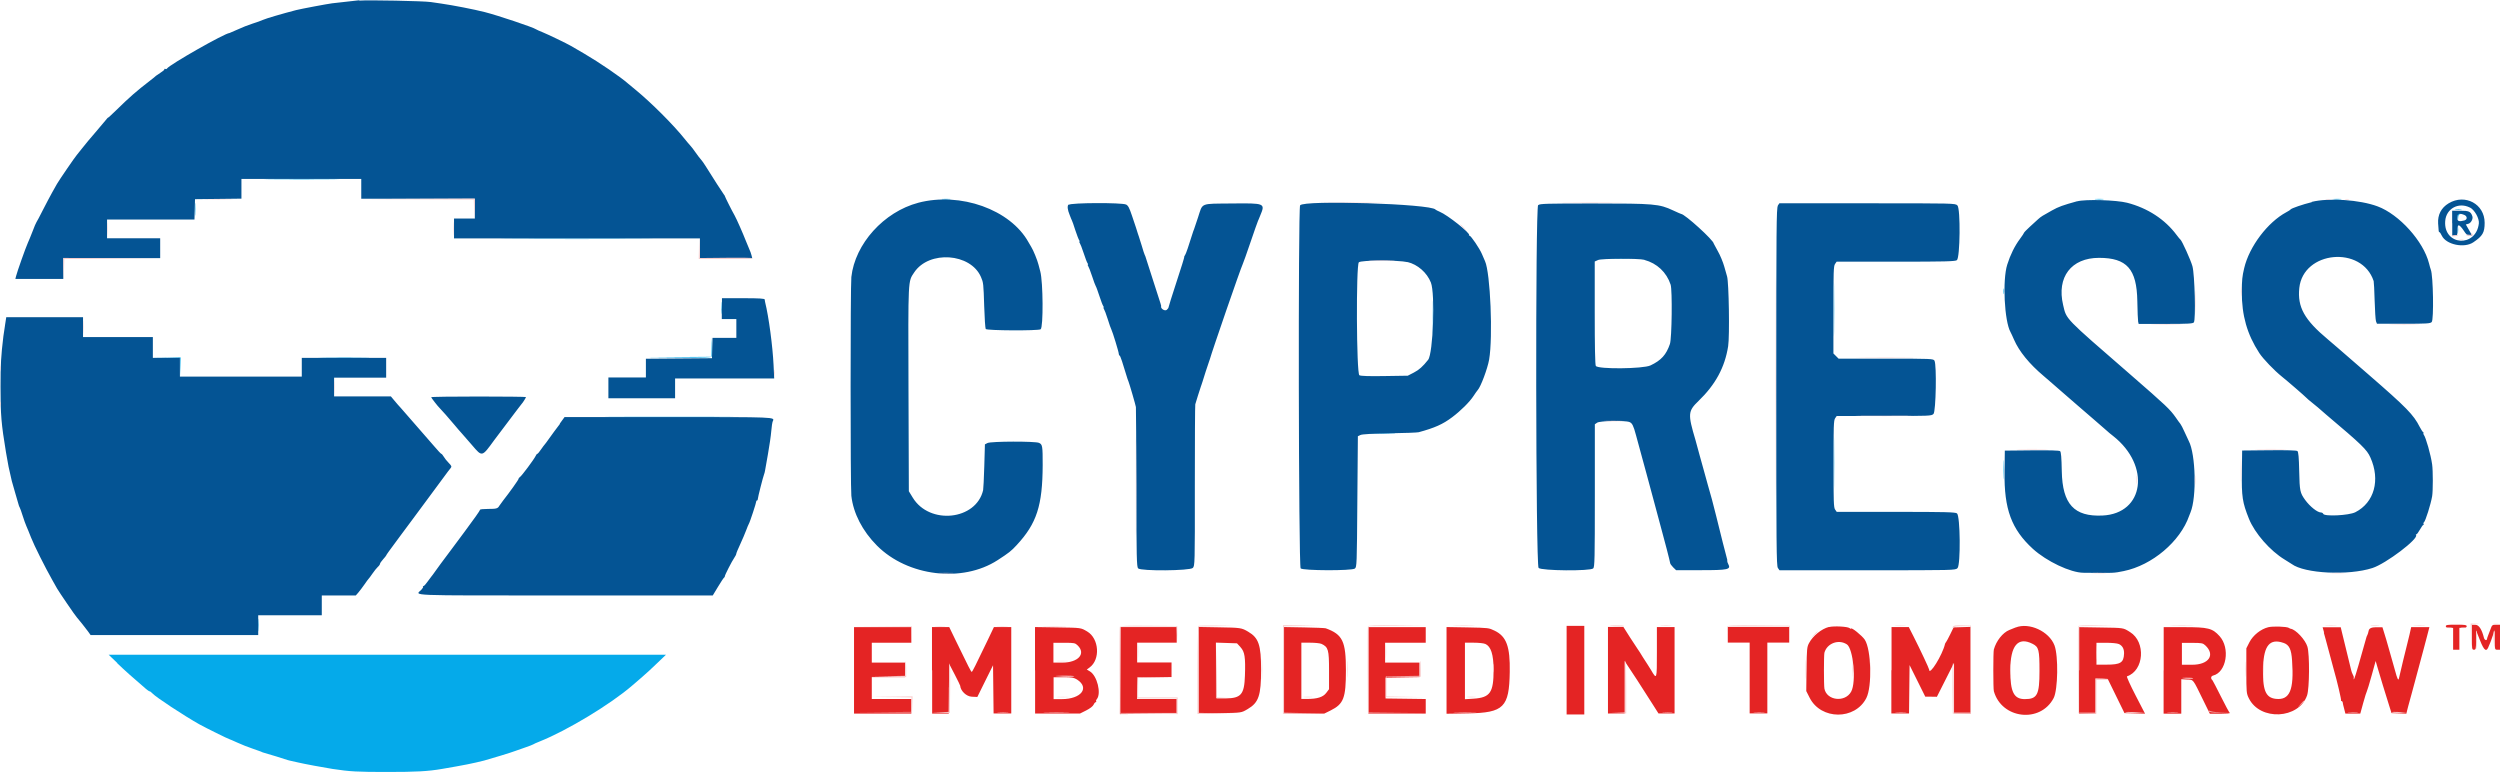 <?xml version="1.0" encoding="UTF-8"?><svg id="svg" xmlns="http://www.w3.org/2000/svg" width="280" height="86.47" viewBox="0 0 280 86.47"><g id="svgg"><path id="path0" d="m273.93,70.14c0,.12.12.18.41.18h.41v2.45h.7v-2.45h.41c.29,0,.41-.05.41-.18,0-.14-.21-.18-1.17-.18s-1.17.03-1.17.18m2.92,1.23c0,1.32.01,1.4.23,1.4s.23-.08.24-1.08v-1.08s.43,1.08.43,1.08c.49,1.25.75,1.4,1.02.61.01-.03.05-.14.1-.23s.18-.46.3-.82l.23-.64v1.08c.02,1.07.02,1.08.31,1.08h.29v-2.8h-.44c-.41,0-.46.04-.6.44-.09.24-.21.57-.28.73-.07.16-.12.34-.13.4-.02.25-.28.17-.35-.11-.24-.96-.57-1.45-.96-1.45h-.39v1.4m-101.39,3.68v4.96h1.98v-9.92h-1.98v4.96m29.37-4.84c-.81.21-1.79.99-2.22,1.81-.23.43-.25.66-.28,2.92l-.03,2.45.38.75c1.27,2.5,5.08,2.52,6.35.03.66-1.3.55-5.44-.18-6.54-.29-.44-1.53-1.44-1.53-1.23,0,.04-.08.01-.17-.06-.22-.18-1.75-.26-2.31-.12m20.92.04c-.22.09-.55.22-.72.29-.74.3-1.46,1.22-1.73,2.18-.08.31-.08,4.37,0,4.67.87,3.13,5.22,3.62,6.7.77.48-.93.54-4.72.09-5.9-.6-1.57-2.83-2.6-4.35-2m28.29-.03c-.84.21-1.7.9-2.1,1.67l-.35.69v2.52c0,2.41.01,2.54.28,3.08,1.26,2.55,5.59,2.34,6.52-.32.27-.77.3-4.59.04-5.46-.23-.78-1.32-1.94-1.88-2.01-.03,0-.13-.05-.21-.1-.24-.15-1.79-.2-2.3-.07m-158.39,4.83v4.84h6.42v-1.63h-4.43v-2.45h3.73v-1.63h-3.73v-2.22h4.43v-1.75h-6.42v4.84m8.75,0v4.84h1.86l.03-2.77.03-2.77.61,1.17c.33.64.61,1.21.61,1.25.05.59.69,1.2,1.29,1.23l.63.03.88-1.78.88-1.77.03,2.7.03,2.7h1.98v-9.68h-1.94l-.74,1.55c-1.33,2.78-1.68,3.47-1.75,3.47s-.34-.52-1.77-3.47l-.75-1.55h-1.93s0,4.84,0,4.84m11.55,0v4.85h5.02l.7-.35c.42-.21.75-.47.83-.64.07-.16.18-.29.25-.29s.08-.03.04-.08c-.04-.04-.01-.16.07-.25.53-.64.04-2.64-.78-3.12l-.34-.2.31-.23c1.23-.89,1.07-3.24-.26-4.03-.74-.43-.61-.42-3.37-.46l-2.48-.04v4.85m9.54.03l-.03,4.87,3.18-.03,3.18-.03v-1.63h-4.44l.03-1.2.03-1.2,1.9-.03,1.9-.03v-1.63h-3.85v-2.22h4.43v-1.75h-6.3l-.03,4.87m8.78-.03v4.85l2.3-.04c2.57-.05,2.46-.03,3.21-.47,1.22-.72,1.49-1.5,1.49-4.41,0-2.77-.27-3.56-1.45-4.25-.74-.44-.85-.45-3.3-.49l-2.25-.04v4.85m9.57,0v4.85h4.51l.71-.35c1.46-.73,1.71-1.39,1.71-4.49,0-3.26-.36-4.02-2.26-4.71-.1-.03-1.19-.08-2.42-.1l-2.25-.04v4.85m9.45,0v4.84h6.42v-1.63l-2.25-.03-2.25-.03v-2.33l1.9-.03,1.9-.03v-1.63h-3.85v-2.22h4.55v-1.75h-6.42v4.84m8.75,0v4.86l2.42-.04c3.99-.07,4.6-.68,4.66-4.64.05-2.85-.37-3.98-1.69-4.62-.67-.32-.64-.32-3.09-.37l-2.3-.04v4.85m18.08,0v4.84h1.87v-2.95s0-2.95,0-2.95l.24.39c.13.21.29.45.35.53.11.14,1.2,1.82,2.52,3.9l.68,1.07h.9s.9,0,.9,0v-9.68h-1.98v2.81c0,3.11,0,3.13-.67,1.98-.17-.29-.34-.56-.37-.59s-.27-.4-.53-.82c-.25-.42-.5-.81-.56-.88-.05-.06-.44-.66-.86-1.31l-.76-1.2h-1.73v4.84m13.42-3.97v.88h2.45v7.93h1.98v-7.93h2.45v-1.75h-6.88v.88m18.32,3.97v4.84h1.98l.03-2.71.03-2.71.88,1.77.88,1.77h.65s.65.01.65.01l.96-1.9.96-1.9v2.83s0,2.83,0,2.83h1.87v-9.69l-.96.03-.96.03-.37.76c-.2.42-.42.81-.47.88-.06.06-.11.16-.12.21-.28,1.23-1.78,3.65-1.78,2.87,0-.11-1-2.24-1.73-3.68l-.55-1.08h-1.93v4.84m21,0v4.85h1.87v-3.85h1.36l.93,1.9.93,1.9,1.15.03,1.15.03-1.07-2.07c-.59-1.14-1.02-2.09-.95-2.11,1.91-.64,2.14-3.85.34-4.96-.78-.49-.66-.47-3.33-.51l-2.36-.04v4.85m9.45,0v4.84h1.98v-3.86l.65.04c.75.04.6-.15,1.82,2.34l.73,1.49h1.17c.65,0,1.12-.04,1.06-.09s-.51-.87-.99-1.84c-.48-.96-.91-1.78-.94-1.81-.23-.2-.2-.47.07-.54,1.49-.37,1.93-3.07.72-4.41-.8-.89-1.28-1.01-3.99-1.01h-2.27v4.84m17.93-4.23c.09.34.19.69.22.79.03.1.24.88.47,1.75.23.87.44,1.65.47,1.75.31,1.06.83,3.27.78,3.32-.04.04-.01.06.05.06s.12.07.13.15c0,.08.08.4.16.7l.14.55h1.67l.33-1.2c.18-.66.37-1.25.41-1.31.04-.06.28-.85.53-1.75l.45-1.63.22.76c.24.84.9,3,1.3,4.26l.26.82.83.03.83.03.09-.38c.05-.21.11-.44.13-.5.02-.06.2-.72.4-1.46.2-.74.38-1.42.41-1.52.03-.1.24-.88.47-1.75.23-.87.44-1.65.47-1.75.03-.1.18-.66.33-1.25l.28-1.08h-2.04l-.19.85c-.11.46-.22.92-.25,1.02-.06.19-.88,3.59-.92,3.82-.07.37-.18.18-.46-.87-.17-.63-.34-1.22-.37-1.31-.03-.1-.19-.65-.35-1.23-.16-.58-.38-1.33-.49-1.66l-.19-.61h-.73q-.73,0-.81.38c-.04.21-.11.43-.15.5-.04.06-.08.17-.1.23-.03.13-.83,2.93-.91,3.21-.03.1-.16.52-.28.93-.12.42-.23.67-.24.55,0-.11,0-.22.01-.23.01-.02-.04-.14-.11-.27-.07-.13-.16-.37-.19-.53-.03-.15-.25-1.04-.48-1.97-.23-.93-.48-1.94-.55-2.25l-.13-.55h-2.03l.17.61m-53.46,1.3c.73.48,1.08,4.22.49,5.3-.68,1.25-2.75,1.01-3-.34-.07-.4-.07-3.73,0-4.01.28-1.05,1.58-1.55,2.5-.95m20.82-.05c.69.35.77.67.77,3.04,0,2.66-.25,3.15-1.64,3.15-1.23,0-1.63-.79-1.63-3.21,0-2.79.86-3.82,2.5-2.98m28.1-.11c.64.22.88.71.96,1.99.23,3.31-.26,4.45-1.82,4.28-1.17-.13-1.51-1-1.42-3.65.08-2.34.77-3.14,2.27-2.62m-135.03.3c.93.93.04,1.91-1.73,1.91h-1v-2.22h1.21c1.15,0,1.22.02,1.52.31m18.22.18c.48.52.57,1.12.5,3.19-.07,2.11-.43,2.53-2.16,2.55h-1.03s-.03-3.12-.03-3.12l-.03-3.13,1.18.04,1.18.04.39.42m9.07-.36c.77.36.85.66.85,2.97v2.11l-.32.42c-.36.47-1,.67-2.14.67h-.64v-6.3h.99c.54,0,1.11.06,1.25.13m18.35,0c.65.29.93,1.18.94,2.9,0,2.56-.38,3.12-2.25,3.24l-.96.06v-6.33h.99c.54,0,1.12.06,1.29.14m70.94,0c.42.19.62.55.6,1.09-.04,1.01-.39,1.23-1.98,1.23h-1.11v-2.45h1.1c.61,0,1.24.06,1.4.14m9.68.14c1.16,1.07.41,2.18-1.46,2.18h-1.15v-2.45h1.16c1.05,0,1.19.03,1.45.27m-126.35,3.84c1.44.93.45,2.19-1.71,2.19h-.92v-2.45h1.11c.95,0,1.17.04,1.52.26" fill="#e42424" fill-rule="evenodd"/><path id="path1" d="m30.4,20.11c1.88.02,4.93.02,6.77,0,1.84-.02.3-.03-3.42-.03s-5.23.01-3.35.03m75.13,2.21c.21.03.57.03.82,0,.24-.03.07-.05-.38-.05-.45,0-.65.02-.44.05m129.16,0c.21.03.57.03.82,0,.24-.03.07-.05-.38-.05-.45,0-.65.02-.44.05m26.72,0c.21.03.55.03.76,0,.21-.03.04-.05-.38-.05s-.59.02-.38.05m-239.58,1.14c0,.64.02.89.04.55.02-.34.02-.86,0-1.17-.02-.3-.04-.03-.04.62m253.18.03c.18.03.47.03.64,0,.18-.03.03-.05-.32-.05s-.5.02-.32.05m.25.55c-.04.09-.04.29-.01.44.04.21.06.19.07-.1.01-.29.08-.38.28-.42l.26-.05-.27-.02c-.15,0-.29.06-.33.15m-.01,1.7c0,.35.02.5.05.32.03-.18.03-.47,0-.64-.03-.18-.05-.03-.05.32m-217.55,1.02c3.8.02,10.02.02,13.83,0,3.8-.02.69-.03-6.91-.03s-10.72.01-6.91.03m122.63,2.22c.59.02,1.56.02,2.16,0,.59-.02.11-.04-1.08-.04s-1.67.02-1.08.04m25.05,5.63c0,2.73.01,3.84.03,2.48.02-1.36.02-3.6,0-4.96-.02-1.36-.03-.25-.03,2.48m19-1.98c0,.29.02.41.05.26.03-.14.03-.38,0-.53-.03-.14-.05-.03-.05.26m-63.92,2.92c0,1.64.02,2.31.04,1.49.02-.82.02-2.16,0-2.98-.02-.82-.04-.15-.04,1.49m-79.7-1.05c0,.61.02.86.04.55.02-.3.02-.8,0-1.11-.02-.31-.04-.06-.04.55m-1.07,4.4l-.02,1.08-3.65.03-3.65.03,3.65.03c2.95.02,3.66,0,3.71-.13.03-.09.04-.6.02-1.14l-.04-.98-.02,1.08m-61.05,1.17l1.51.04.04,1.05.04,1.05v-1.08s-.01-1.08-.01-1.08h-1.55s-1.55-.01-1.55-.01l1.51.04m17.53,0c1.26.02,3.36.02,4.67,0,1.3-.02.27-.03-2.3-.03s-3.63.02-2.37.03m32.98,6.65c3.23.02,8.48.02,11.67,0,3.19-.02.55-.03-5.87-.03s-9.03.01-5.8.03m136.24,5.16c0,2.73.01,3.84.03,2.48.02-1.36.02-3.59,0-4.96-.02-1.36-.03-.25-.03,2.48m-51.65-3.3c.66.02,1.71.02,2.33,0,.62-.02.08-.04-1.2-.04-1.28,0-1.79.02-1.13.04m70.66,4.05c0,.96.02,1.34.04.84.02-.5.02-1.29,0-1.75-.02-.46-.04-.05-.04.91M28.95,70.02c0,.64.02.89.04.55.02-.34.02-.86,0-1.17-.02-.3-.04-.03-.04.62m-15.82,4.26c.82.79,1.74,1.61,3.21,2.87.18.15.36.28.42.28s.19.1.3.22c.39.43,3.49,2.47,5.26,3.47.68.38,3.29,1.67,3.38,1.67.03,0,.43.18.9.39.47.22,1.22.51,1.67.66.45.15.87.3.93.33s.17.08.23.1c.38.1,2.8.84,2.8.86,0,.01.11.04.23.06.13.02.55.12.94.21.58.14,2.86.57,3.84.72,1.97.3,2.8.34,6.13.34,3.24,0,4.57-.07,6.13-.34,2.47-.42,3.47-.62,4.73-.94.64-.17,3.14-.93,3.5-1.08.16-.06.66-.24,1.11-.39.45-.15.84-.31.88-.34.03-.03.37-.19.76-.34,3.05-1.22,7.9-4.15,10.33-6.25.23-.2.75-.65,1.16-1,.41-.35,1.17-1.05,1.68-1.55l.94-.9h-31.21s-31.21,0-31.21,0l.96.92" fill="#05aaea" fill-rule="evenodd"/><path id="path2" d="m40.23.03c-.44.04-1.68.18-3.03.34-.5.06-3.53.63-4.03.76-1.47.38-3.39.94-3.73,1.1-.19.09-.72.28-1.17.42-.45.14-1.2.44-1.67.66-.47.21-.88.39-.9.39-.49,0-6.74,3.55-7,3.98-.04.06-.12.08-.18.04-.06-.04-.11-.02-.11.05s-.2.23-.44.38c-.24.15-.46.3-.5.34-.03.04-.32.28-.65.53-1.57,1.21-2.31,1.86-3.81,3.33-.5.49-.91.86-.91.83s-.14.12-.32.35c-.18.23-.69.83-1.14,1.35-.45.51-1.08,1.27-1.4,1.68-.32.41-.61.77-.64.8-.15.15-1.99,2.83-2.22,3.24-.1.17-.34.6-.54.96s-.66,1.22-1.02,1.93c-.36.71-.69,1.34-.74,1.4-.05.06-.24.51-.42.99-.19.48-.43,1.09-.55,1.34-.24.53-1.19,3.21-1.31,3.7l-.08.32h5.37v-2.33h10.85v-2.22h-5.95v-2.1h9.79l.03-1.14.03-1.14,2.6-.03,2.6-.03v-2.21h13.42v2.22h12.72v2.22h-2.33v2.22h27.54v2.22h5.86l-.08-.32c-.04-.18-.15-.48-.24-.67-.09-.19-.27-.64-.41-.99-.31-.8-1.02-2.41-1.24-2.8-.31-.54-1.09-2.1-1.09-2.16,0-.03-.05-.13-.12-.2-.11-.13-1.19-1.81-2.07-3.22-.18-.28-.4-.6-.5-.7-.1-.1-.36-.45-.58-.76-.22-.32-.5-.69-.63-.82-.13-.14-.42-.48-.64-.76-1.26-1.57-3.72-4.03-5.49-5.48-.35-.28-.71-.59-.81-.67-.83-.74-3.25-2.39-4.93-3.37-.72-.42-1.39-.81-1.48-.86-.46-.27-2.58-1.29-3.15-1.52-.35-.14-.69-.29-.76-.34-.27-.21-4.33-1.57-5.72-1.92-1.3-.33-3.53-.76-4.9-.96-.19-.03-.72-.1-1.17-.17-.82-.12-7.01-.24-7.99-.16m62.6,22.64c-3.86,1.02-7.09,4.6-7.5,8.32-.11.99-.11,23.51,0,24.5.22,1.96,1.24,3.94,2.87,5.58,3.44,3.45,9.56,4.19,13.51,1.63,1.28-.83,1.52-1.02,2.14-1.69,2.25-2.43,2.89-4.42,2.91-8.96,0-2.14-.02-2.32-.42-2.49-.42-.19-5.37-.18-5.76.02l-.29.15-.07,2.45c-.04,1.35-.1,2.55-.13,2.68-.78,3.37-6,3.92-7.88.84l-.44-.72-.04-11.49c-.04-12.48-.06-11.96.64-13.02,1.66-2.49,6.32-2.17,7.48.52.27.63.28.71.36,3.28.04,1.32.12,2.46.17,2.54.12.18,5.87.21,6.15.03.31-.2.28-5.31-.04-6.48-.04-.13-.12-.47-.2-.76-.13-.52-.59-1.64-.81-1.98-.06-.1-.2-.33-.31-.53-2.03-3.66-7.63-5.66-12.35-4.42m129.8-.17c-1.62.45-2.07.61-2.82,1.03-1.05.58-1.23.69-1.55.98-.14.13-.55.51-.92.84-.36.33-.66.64-.66.68s-.2.34-.45.68c-.59.79-1.09,1.8-1.43,2.89-.55,1.74-.32,6.34.37,7.56.06.11.24.49.39.84.56,1.3,1.71,2.72,3.33,4.08.34.29.77.66.95.82.18.16.6.53.94.82.57.49.89.76,1.97,1.71.23.2,1.05.91,1.82,1.57.77.66,1.43,1.23,1.46,1.27.03.04.32.28.64.53,4.21,3.32,3.49,8.68-1.2,8.9-3.18.15-4.49-1.28-4.56-4.96-.03-1.56-.08-2.16-.19-2.25-.1-.08-1.15-.11-3.17-.09l-3.02.03-.03,2.39c-.06,4.17.78,6.42,3.17,8.61,1.54,1.4,4.21,2.67,5.67,2.68,3.53.04,3.36.04,4.51-.19,3.18-.65,6.33-3.31,7.33-6.2.01-.03.08-.2.15-.38.7-1.7.58-6.53-.2-7.99-.06-.11-.27-.56-.46-.99-.19-.43-.41-.85-.48-.93-.07-.08-.3-.39-.5-.69-.67-.95-1.05-1.31-5.12-4.85-7.44-6.46-7.12-6.12-7.51-7.77-.74-3.12.91-5.28,4.02-5.28,3.12,0,4.23,1.25,4.29,4.84.02,1.12.06,2.16.09,2.3l.06.26h3.02c2.51,0,3.04-.03,3.16-.17.23-.27.1-5.39-.16-6.3-.19-.68-1.17-2.85-1.34-2.97-.05-.03-.24-.27-.43-.52-1.3-1.75-3.25-3.02-5.54-3.61-1.21-.31-4.69-.41-5.6-.16m26.29.09c-1.02.25-2.29.69-2.37.81-.03.05-.25.2-.49.32-2.09,1.12-4.15,3.84-4.72,6.26-.22.93-.26,1.34-.27,2.64,0,2.68.59,4.76,1.96,6.87.43.66,1.69,1.97,2.53,2.64.65.52,2.53,2.15,2.74,2.37.1.11.36.33.58.5.22.17.54.43.71.58.17.15.58.51.92.8,4.03,3.4,4.57,3.93,4.96,4.8,1.14,2.53.44,5.06-1.68,6.14-.73.37-3.49.5-3.6.18-.03-.08-.14-.15-.25-.15-.4,0-1.23-.66-1.77-1.4-.58-.81-.62-1-.67-3.23-.03-1.53-.09-2.16-.2-2.25-.1-.08-1.17-.11-3.17-.09l-3.02.03-.03,2.38c-.04,2.81.06,3.43.79,5.26.65,1.62,2.37,3.59,4.01,4.58.33.2.68.42.78.49,1.43,1.07,6.35,1.32,9.04.45,1.51-.48,5.25-3.32,4.88-3.7-.04-.04-.02-.07.04-.07s.24-.24.4-.53c.16-.29.33-.53.38-.53s.07-.05.03-.11c-.04-.06-.02-.14.04-.18.16-.1.77-2.03.92-2.92.1-.59.1-2.86,0-3.56-.15-1.09-.71-3.05-.95-3.35-.06-.08-.07-.15-.01-.15.06,0,.04-.04-.03-.09-.07-.05-.25-.32-.4-.61-.69-1.37-1.47-2.17-5.77-5.9-1.6-1.39-3.13-2.72-3.4-2.95-.26-.23-.76-.66-1.11-.95-2.64-2.2-3.43-3.62-3.21-5.76.44-4.18,7.01-4.79,8.33-.78.03.1.08,1.09.11,2.2.03,1.11.1,2.15.15,2.3l.11.28h2.97c2.61,0,2.99-.02,3.16-.19.25-.25.17-5.21-.1-5.87-.04-.1-.13-.41-.2-.7-.63-2.48-3.34-5.49-5.77-6.39-2-.74-5.45-.97-7.37-.5m15.34.16c-.83.5-1.24,1.28-1.18,2.26.06.94.06.97.15.97.04,0,.16.18.26.39.48,1.01,2.51,1.44,3.53.75,1.05-.71,1.27-1.09,1.27-2.19,0-2.1-2.19-3.28-4.03-2.18m-154.58.13c-.15.19-.11.59.13,1.17.08.19.15.38.16.41s.04.11.08.18c.04.06.22.56.39,1.11.18.55.38,1.06.44,1.14.06.08.08.15.03.15s-.04.07.03.15c.06.08.26.59.44,1.14.18.55.37,1.06.44,1.14.06.08.08.15.03.15s-.03.07.03.15c.06.08.26.59.44,1.14.18.55.36,1.04.41,1.11.05.06.23.56.41,1.11.18.55.37,1.06.44,1.14.06.08.08.15.03.15s-.03.07.03.15c.06.08.26.59.43,1.14.17.55.35,1.07.41,1.17.14.27.83,2.52.83,2.72,0,.1.04.19.1.21.08.03.33.78.88,2.61.02.06.07.2.11.29.12.3.79,2.61.83,2.86.02.13.04,4.21.05,9.06.01,7.86.04,8.85.2,9.01.32.32,5.8.27,6.12-.05.23-.23.24-.37.23-9.2,0-4.93.02-9.04.05-9.13s.17-.53.3-.98c.14-.45.28-.9.32-.99.04-.1.08-.21.09-.26.01-.05.04-.11.05-.15.02-.03.04-.1.05-.15.05-.2.66-2.08.73-2.25.04-.1.09-.23.1-.29.22-.82,3.43-10.13,3.67-10.62.06-.13.46-1.23.87-2.45s.8-2.3.84-2.39c.04-.1.08-.2.1-.23.01-.03.08-.2.15-.37.58-1.39.56-1.4-3.18-1.36-3.62.04-3.23-.12-3.79,1.58-.2.62-.4,1.21-.44,1.31-.04.1-.08.2-.09.23-.52,1.67-.82,2.54-.92,2.67-.07.09-.11.17-.08.18.03,0-.36,1.27-.87,2.81-.5,1.54-.91,2.83-.9,2.87.01.04-.08.16-.19.26-.2.18-.69-.11-.64-.38.02-.1.09.13-.9-2.93-.47-1.44-.85-2.65-.86-2.68s-.04-.11-.08-.18c-.04-.06-.18-.51-.32-.99-.14-.48-.29-.95-.33-1.05-.04-.1-.09-.24-.11-.32-.05-.19-.11-.38-.21-.67-.04-.13-.25-.73-.45-1.34-.29-.87-.43-1.14-.66-1.25-.47-.23-6.22-.21-6.42.03m25.91.05c-.23.42-.17,40.44.06,40.67.26.26,5.71.28,6.07.02.22-.16.23-.41.28-7.49l.06-7.33.29-.14c.19-.09,1.29-.15,3.27-.19,1.64-.02,3.1-.08,3.25-.12,1.8-.49,2.7-.89,3.75-1.68.95-.71,1.97-1.72,2.4-2.39.18-.28.39-.57.46-.65.34-.36,1.1-2.39,1.28-3.41.44-2.55.14-9.72-.46-11.03-.09-.19-.25-.56-.35-.81-.24-.58-1.23-2.05-1.39-2.05-.06,0-.09-.03-.05-.06.19-.19-2.41-2.26-3.3-2.62-.22-.09-.42-.2-.46-.24-.47-.64-14.83-1.09-15.16-.47m26.66-.04c-.32.32-.27,40.33.05,40.65.32.32,5.8.37,6.12.05.16-.16.18-1.06.18-8.16v-7.98l.26-.18c.3-.21,3.12-.27,3.62-.07.3.12.44.38.73,1.47.11.39.4,1.46.65,2.39.25.93.48,1.77.51,1.87.03.1.21.78.41,1.52s.38,1.42.41,1.52c.03.1.24.88.47,1.75.23.87.44,1.65.47,1.75.22.76.89,3.36.9,3.5,0,.1.16.32.34.5l.33.32h2.78c3.06,0,3.39-.07,3.06-.69-.07-.13-.12-.28-.11-.33,0-.05,0-.12,0-.15-.05-.13-.86-3.33-1.24-4.9-.23-.93-.45-1.77-.48-1.87-.04-.1-.24-.83-.46-1.63-.22-.8-.42-1.54-.45-1.63-.03-.1-.24-.86-.47-1.69s-.44-1.6-.46-1.69c-.87-2.92-.84-3.23.34-4.37,1.9-1.83,2.95-3.77,3.32-6.13.18-1.13.08-7.2-.12-7.82-.03-.1-.17-.59-.31-1.09-.14-.5-.46-1.28-.72-1.73-.25-.45-.46-.83-.46-.85,0-.37-3.26-3.33-3.66-3.33-.03,0-.43-.18-.91-.4-1.54-.72-2.09-.77-8.85-.77-5.34,0-6.07.02-6.23.18m26.83.08c-.16.23-.18,2.35-.18,20.28s.02,20.04.18,20.28l.18.26h9.85c9.78,0,9.85,0,10.09-.24.36-.36.31-5.86-.06-6.13-.19-.14-1.32-.17-6.85-.17h-6.62l-.18-.26c-.16-.22-.18-.91-.18-5.11s.02-4.88.18-5.11l.18-.26h5.3c5.15,0,5.31,0,5.54-.23.27-.27.37-5.49.11-5.96-.12-.22-.3-.23-5.43-.23h-5.31l-.29-.29-.29-.29v-4.88c0-4.23.02-4.91.18-5.14l.18-.26h6.62c5.53,0,6.66-.03,6.85-.17.36-.27.42-5.77.06-6.13-.24-.24-.32-.24-10.09-.24h-9.85l-.18.26m77.52.21c.52.26,1.06,1.23,1,1.78-.31,2.75-3.97,2.5-3.77-.25.1-1.41,1.5-2.17,2.77-1.52m-1.98,1.75v1.4h.29c.27,0,.29-.04.29-.58,0-.42.04-.58.16-.58.09,0,.33.26.54.58.28.44.44.58.67.58h.29l-.36-.63-.36-.63.27-.07c.31-.08.57-.56.46-.86-.18-.52-.39-.61-1.34-.61h-.92v1.4m1.33-.94c.38.14.4.53.04.63-.59.16-.79.09-.79-.26,0-.51.17-.59.75-.37m-91.8,5.05c1.41.38,2.48,1.38,2.94,2.77.2.61.14,6.01-.08,6.65-.41,1.2-.97,1.83-2.18,2.4-.83.39-5.92.44-6.12.05-.08-.15-.12-2.23-.12-5.96v-5.73l.38-.17c.38-.17,4.55-.19,5.18-.02m-26.53.25c1.13.27,2.18,1.18,2.62,2.3.49,1.24.25,7.94-.31,8.65-.59.75-1.02,1.13-1.6,1.43l-.68.35-2.59.04c-1.73.03-2.67,0-2.83-.09-.33-.18-.38-12.33-.06-12.65.25-.25,4.42-.26,5.45-.02m-76.8,5.21v1.17h1.63v2.1h-2.67l-.03,1.14-.03,1.14-3.7.03-3.7.03v2.1h-4.2v2.33h7.47v-2.22h11.1l-.07-1.49c-.1-2.12-.54-5.43-.94-7.03-.02-.1-.05-.24-.05-.32,0-.11-.57-.15-2.4-.15h-2.39v1.17M.56,36.45c-.08.5-.16,1.04-.18,1.2-.27,2.24-.32,3.17-.32,5.66,0,3.2.08,4.13.61,7.35.21,1.29.34,1.91.65,3.21.02.1.21.73.4,1.4.2.67.37,1.28.39,1.34.02.06.06.17.1.23s.19.48.33.93c.14.45.33.97.42,1.17.09.19.32.76.52,1.27.34.87,1.56,3.31,2.37,4.74.2.35.44.78.54.96.23.4,2.06,3.09,2.22,3.24.15.15,1.03,1.27,1.27,1.6l.27.38h18.77v-2.22h7.12v-2.22h3.81l.28-.32c.16-.18.46-.59.68-.9.22-.32.43-.61.47-.64.04-.03.23-.29.43-.58.2-.29.47-.63.6-.75.14-.12.25-.28.25-.35s.16-.3.35-.51.35-.41.35-.44c0-.05.3-.47,1.63-2.26.12-.16.73-.98,1.36-1.83.63-.84,1.23-1.66,1.34-1.81.23-.32,2.38-3.22,2.58-3.49.08-.1.21-.27.3-.38.14-.18.11-.25-.21-.58-.21-.21-.46-.52-.56-.7-.11-.18-.22-.32-.27-.32s-.4-.38-.8-.85c-1.27-1.47-1.8-2.08-2.1-2.41-.16-.17-.53-.6-.82-.94-.29-.34-.66-.76-.82-.94-.16-.17-.48-.53-.7-.8l-.41-.49h-3.18s-3.18,0-3.18,0v-2.1h5.83v-2.22h-9.45v2.1h-13.65v-2.1h-3.03v-2.33h-7.82v-2.22H.7l-.14.9m47.72,8.04c0,.07.79,1.08.94,1.21.12.1,1.19,1.32,1.69,1.92.26.31.62.74.82.95.19.21.71.81,1.16,1.33,1.12,1.31,1.08,1.32,2.46-.58.21-.29,2.03-2.69,2.24-2.97.05-.06.25-.33.44-.58.19-.26.37-.49.41-.53.1-.09.47-.68.47-.75,0-.03-2.39-.06-5.31-.06s-5.31.03-5.31.08m14.42,2.99c-.29.4-.58.78-.64.85-.06.07-.3.41-.55.76-.24.35-.48.66-.51.69-.04.03-.22.28-.41.55-.18.27-.37.5-.42.5s-.14.12-.2.26c-.17.36-1.56,2.23-1.75,2.34-.08.05-.15.14-.15.2,0,.1-1.01,1.52-1.73,2.43-.17.22-.36.48-.42.58-.18.32-.33.36-1.26.36-.5,0-.9.04-.9.09,0,.08-.77,1.17-1.75,2.48-.12.16-.74,1-1.39,1.87-.64.87-1.22,1.63-1.27,1.7-.06.07-.3.41-.55.76-.24.35-.48.66-.51.69s-.22.28-.41.55-.39.5-.46.5-.09.03-.05.07-.04.18-.17.32c-.68.72-2.17.66,16.08.66h16.54s.58-.96.58-.96c.32-.53.62-.99.68-1.03.06-.04.1-.11.09-.15-.02-.11.8-1.71,1.06-2.08.12-.17.22-.37.22-.44s.2-.56.45-1.09c.25-.53.54-1.23.66-1.55.12-.32.25-.64.29-.7.12-.17.86-2.44.84-2.54-.01-.05.02-.09.07-.09s.1-.07.1-.15c0-.18.6-2.53.7-2.77.04-.1.09-.28.11-.41.02-.13.17-.97.33-1.87.16-.9.33-2.05.37-2.57.04-.51.12-1.01.17-1.11.23-.48.48-.47-11.67-.47h-11.65l-.53.73" fill="#045494" fill-rule="evenodd"/><path id="path3" d="m23.16,22.33c.72.02,1.9.02,2.63,0s.13-.04-1.31-.04-2.03.02-1.31.04m23.56,0l6.33.03.04,1.08.04,1.08.02-1.14.02-1.14-6.39.03-6.39.03,6.33.03m213.82,0c.11.03.3.03.41,0,.11-.03.02-.05-.2-.05s-.32.02-.2.05m2.1,0c.11.03.3.03.41,0,.11-.03.02-.05-.2-.05s-.32.02-.2.05m-113.94.36c1.56.02,4.1.02,5.66,0,1.56-.02.28-.03-2.83-.03s-4.39.02-2.83.03m26.72,0c1.56.02,4.1.02,5.66,0,1.56-.02.28-.03-2.83-.03s-4.39.02-2.83.03m23.42,20.56c0,10.94.01,15.42.03,9.95.02-5.47.02-14.42,0-19.89s-.03-.99-.03,9.95M50.77,25.63c0,.67.02.95.04.61.02-.34.02-.89,0-1.23-.02-.34-.04-.06-.04.61m-38.74,0c0,.61.02.86.04.55.02-.3.02-.8,0-1.11-.02-.3-.04-.06-.04.55m151.52-.43s.17.19.38.38l.38.34-.34-.38c-.32-.35-.42-.43-.42-.34m113.23,1.01c.07.11,0,.14-.27.1-.2-.03-.33,0-.3.04.08.13.75.12.75-.01,0-.06-.06-.15-.14-.19-.09-.05-.1-.03-.04.07m-2.2.21c-.03.05.12.07.34.05.22-.03.4-.07.4-.09,0-.09-.69-.04-.74.05m-196.3,1.45l-.02,1.14h3.03c1.67,0,3.03-.04,3.03-.09s-1.34-.07-2.97-.05l-2.97.03-.04-1.08-.04-1.08-.02,1.14m197.19-1c.11.03.3.03.41,0,.11-.03.02-.05-.2-.05s-.32.02-.2.05M7.11,30.09l.02,1.2.04-1.14.04-1.14,5.39-.03,5.39-.03-5.45-.03-5.45-.03.02,1.2m146.44-.88c.69.02,1.8.02,2.45,0s.09-.04-1.26-.04-1.88.02-1.19.04m92.3,4.58c0,1.12.02,1.58.04,1.02.02-.56.02-1.48,0-2.04-.02-.56-.04-.1-.04,1.02m5.13-1.17c0,.48.02.68.05.44.03-.24.03-.63,0-.88-.03-.24-.05-.04-.05.44M9.35,36.65c0,.64.02.89.04.55.02-.34.02-.86,0-1.17-.02-.3-.04-.03-.04.62m231.89-.32c.79.02,2.05.02,2.8,0,.75-.02.1-.04-1.44-.04s-2.15.02-1.36.04m26.65,0c.75.02,1.99.02,2.74,0s.14-.04-1.37-.04-2.13.02-1.37.04m-59.38,3.73c1.46.02,3.83.02,5.25,0,1.42-.02.23-.03-2.66-.03s-4.05.02-2.59.03M0,41.26c0,.22.02.32.05.2.03-.11.03-.3,0-.41-.03-.11-.05-.02-.05.2m86.7.53c0,.32.02.44.05.26.03-.18.03-.44,0-.58-.03-.14-.05,0-.05.32m-49.23,1.58c0,.61.02.86.04.55.02-.31.02-.8,0-1.11-.02-.3-.04-.06-.04.55M0,45.23c0,.22.02.32.05.2.03-.11.03-.3,0-.41s-.05-.02-.05.2m127.21,9.28c0,4.88.01,6.86.03,4.4.02-2.46.02-6.45,0-8.87-.02-2.42-.03-.41-.03,4.47m81.24-7.91c1.43.02,3.76.02,5.19,0,1.43-.02.26-.03-2.6-.03s-4.02.01-2.6.03m-28.59.58c.47.02,1.23.02,1.69,0s.08-.04-.85-.04-1.31.02-.85.04m46.32,3.15c.79.02,2.07.02,2.86,0,.79-.02.14-.04-1.43-.04s-2.22.02-1.43.04m26.72,0c.79.02,2.07.02,2.86,0s.14-.04-1.43-.04-2.22.02-1.43.04m-1.91,2.36c0,1.12.02,1.58.04,1.02.02-.56.02-1.48,0-2.04-.02-.56-.04-.1-.04,1.02m-11.68,1.05c0,.42.02.59.05.38.03-.21.03-.55,0-.76-.03-.21-.05-.04-.05.38m6.53.06c0,.45.02.62.05.38.03-.24.03-.61,0-.82-.03-.21-.05,0-.05.44m-140.54,10.41c.4.02,1.03.02,1.4,0,.37-.02.04-.04-.73-.04-.77,0-1.07.02-.67.04m129.22,0c.37.02.95.02,1.28,0,.33-.02.03-.04-.67-.04s-.98.02-.61.04m26.6,0c.37.02.97.02,1.34,0,.37-.02.07-.04-.67-.04s-1.04.02-.67.04m13.36,5.72c.34.02.89.02,1.23,0,.34-.02.06-.04-.61-.04s-.95.02-.61.04m2.27,1.4l.03,1.49.04-1.42.04-1.42.43-.05.43-.05-.5-.02-.5-.02.03,1.49m2.51-1.41c.14.03.38.03.53,0,.14-.03.03-.05-.26-.05s-.41.02-.26.05m-180.42.24l3.2.03.04.9.04.9v-.93s-.02-.93-.02-.93h-3.24s-3.24,0-3.24,0l3.2.03m5.98,0c.27.02.72.02.99,0,.27-.02.05-.04-.5-.04s-.77.02-.5.04m6.95,0c.31.02.78.02,1.05,0,.27-.02.02-.04-.56-.04-.58,0-.8.02-.49.04m5.25,0c.63.02,1.63.02,2.22,0s.08-.04-1.14-.04-1.7.02-1.07.04m8.42.06c-.03.08-.04,2.3-.03,4.93l.03,4.78,3.24.03,3.24.03v-1.87h-4.43v-2.21l1.9-.04,1.9-.04h-1.93s-1.93,0-1.93,0l-.03,1.2-.03,1.2h4.44v1.63h-6.3v-9.68h6.29l.04.85.04.85v-.88s-.01-.88-.01-.88l-3.18-.03c-2.48-.02-3.2,0-3.24.12m8.77-.07s-.08,2.27-.08,4.96v4.88l2.13-.03,2.13-.03-2.07-.03-2.07-.04v-9.67l1.95-.04,1.95-.04-1.93-.03c-1.06-.01-1.97,0-2.01.05m9.49,4.88v4.96l2.07-.03,2.07-.03-2.01-.03-2.01-.04v-9.67l1.9-.04,1.9-.04-1.95-.03-1.95-.03v4.96m9.5-4.81c-.03.08-.04,2.3-.03,4.93l.03,4.78h3.21s3.21,0,3.21,0l-3.18-.03-3.18-.03v-9.68l3.24-.03,3.24-.03-3.24-.03c-2.51-.02-3.25,0-3.3.12m9.78-.06c.56.02,1.46.02,1.98,0,.53-.02.06-.04-1.03-.04s-1.52.02-.96.04m17.35-.01c.68.09,1.61.1,1.56.02-.03-.05-.46-.08-.95-.07-.49,0-.77.03-.61.05m5.75.01c.31.02.78.02,1.05,0,.27-.02.02-.04-.56-.04-.58,0-.8.02-.49.04m7.37.07c-.03.09-.04.52-.02.96l.04.81.02-.9.02-.9h6.87l.04.85.04.85v-.88s-.01-.88-.01-.88l-3.47-.03c-2.85-.03-3.48,0-3.54.13m18.89-.07c.31.02.78.02,1.05,0,.27-.02.02-.04-.56-.04-.58,0-.8.02-.49.04m6.38.11c-.14.18-.13.19,0,.06.1-.09.51-.15,1.07-.15h.91v9.68h-1.87v-2.83c0-1.56-.04-2.77-.09-2.7-.05.07-.07,1.38-.05,2.89l.03,2.76,1.02-.03,1.02-.03v-9.8l-.95-.03c-.8-.03-.97,0-1.1.18m14.06-.05c-.03.08-.04,2.3-.03,4.93l.03,4.78,1.02.03,1.02.03v-3.85l.67-.04.67-.04-.73-.02-.73-.02v3.85h-1.87v-9.68l2.07-.04,2.07-.03-2.07-.03c-1.57-.02-2.09,0-2.13.12m10.54-.06c.59.02,1.56.02,2.16,0,.59-.02.11-.04-1.08-.04s-1.67.02-1.08.04m17.21,0c.31.02.8.02,1.11,0,.3-.02.06-.04-.55-.04s-.86.02-.55.04m5.07,0c.21.03.57.03.82,0,.24-.03.07-.05-.38-.05-.45,0-.65.02-.44.05m4.84,0c.3.02.8.02,1.11,0,.31-.02.06-.04-.55-.04s-.86.02-.55.04m3.68.23c.14.03.35.03.47,0,.11-.03,0-.05-.26-.05-.26,0-.35.03-.2.05m1.52,0c.14.03.35.03.47,0,.11-.03,0-.05-.26-.05-.26,0-.35.03-.2.05m1.66,1.32c0,.6.02,1.06.05,1.04.08-.08.1-1.97.02-2.05-.04-.04-.07.42-.07,1.02m1.97-.85c-.02.11-.01.6.02,1.08l.07.88.02-1.08c.02-1.03-.02-1.32-.11-.88m-76.12.29l-.34.38.38-.34c.35-.32.43-.42.34-.42-.02,0-.19.17-.38.38m-75.73,1.9c0,.64.02.89.04.55.02-.34.02-.86,0-1.17-.02-.3-.04-.03-.04.62m8.76,1.98v3.15s.79,0,.79,0h.79s-.76-.03-.76-.03l-.76-.04-.03-3.12-.03-3.12v3.15m19.01-1.98c0,.64.02.89.04.55.02-.34.02-.86,0-1.17-.02-.3-.04-.03-.04.62m79.58.12c0,.71.02.98.04.61.02-.37.02-.95,0-1.28-.02-.33-.04-.03-.04.67m-93.46,1.87c0,1.03.02,1.43.04.9.02-.53.02-1.37,0-1.87-.02-.49-.04-.06-.04.97m60.91,0c0,.96.02,1.34.04.84.02-.5.02-1.29,0-1.75-.02-.46-.04-.05-.04.91m-51.34,0c0,.83.02,1.16.04.72.02-.44.02-1.12,0-1.52-.02-.4-.04-.04-.04.79m102.56,0c0,.83.02,1.16.04.72.02-.44.02-1.12,0-1.52-.02-.4-.04-.04-.04.79m-45.97,0c0,.77.02,1.07.04.67.02-.4.02-1.03,0-1.4-.02-.37-.04-.04-.04.73m43.99,0c0,.77.02,1.07.04.67.02-.4.02-1.03,0-1.4-.02-.37-.04-.04-.04.73m-42,0c0,.71.02.98.04.61.02-.37.02-.95,0-1.28-.02-.33-.04-.03-.04.67m-91.02-.91c.31.02.8.02,1.11,0,.3-.02.06-.04-.55-.04s-.86.02-.55.04m63.56,2.83v2.91l-.96.04-.96.04,1.02.02,1.02.02v-2.98c0-1.64-.03-2.98-.06-2.98s-.06,1.31-.06,2.91m43.1-1.92c0,.58.02.83.04.56.02-.27.02-.74,0-1.05-.02-.31-.04-.09-.04.49m-123.72-.06v.81l-1.9.04-1.9.04,1.95.03,1.95.03v-.88c0-.48-.03-.88-.06-.88s-.06.37-.06.81m57.64,0v.81l-1.9.03-1.9.03v2.33h2.25s2.25,0,2.25,0l-2.22-.04-2.22-.04v-2.21h3.85v-.88c0-.48-.03-.88-.06-.88s-.06.37-.06.81m8.2,0c0,.42.02.59.05.38.03-.21.03-.55,0-.76-.03-.21-.05-.04-.05.38m-60.94,2.15v2.74l-.96.04-.96.04,1.02.02,1.02.02.03-2.75c.02-1.51,0-2.78-.05-2.81-.05-.03-.09,1.18-.09,2.69m12.02-1.25c.98.09,2.07.09,2.02.01-.03-.05-.59-.08-1.24-.07-.65.01-1.01.04-.78.06m126.13.22c.39.09,1.26.1,1.21.02-.03-.05-.35-.08-.72-.07-.37,0-.59.03-.49.05m-144.59,2.12l2.25.04v1.62l-3.24.03-3.24.03h3.27s3.27,0,3.27,0l.03-.9.03-.9-2.31.03-2.31.03,2.25.03m18.61,0c.31.02.8.02,1.11,0,.3-.02.06-.04-.55-.04s-.86.02-.55.04m27.59,0c.21.03.57.03.82,0,.24-.03.07-.05-.38-.05-.45,0-.65.02-.44.05m18.32,0c.21.03.57.03.82,0,.24-.03.07-.05-.38-.05-.45,0-.65.02-.44.05m93.31.76l-.34.38.38-.34c.35-.32.43-.42.34-.42-.02,0-.19.17-.38.38m-10.29.79c.04.14.29.18,1.26.18h1.22s-1.16-.03-1.16-.03c-.73-.03-1.2-.09-1.26-.18-.07-.1-.09-.09-.05.03m-9.38.15c.05.05.59.08,1.19.06l1.1-.03-1.19-.06c-.65-.03-1.15-.02-1.1.03m29.87,0c.05.05.46.08.9.06l.81-.04-.9-.06c-.49-.03-.86-.02-.81.04m-156.07.05c.31.02.78.02,1.05,0,.27-.02.02-.04-.56-.04-.58,0-.8.02-.49.04m5.31,0c.66.02,1.73.02,2.39,0,.66-.02.12-.04-1.2-.04s-1.85.02-1.2.04m45.91,0c.56.02,1.5.02,2.1,0,.6-.02.14-.04-1.02-.04-1.16,0-1.64.02-1.09.04m23.29,0c.27.02.69.02.93,0,.24-.03.01-.05-.5-.04-.51,0-.71.02-.43.05m10.21,0c.31.02.78.02,1.05,0,.27-.02.02-.04-.56-.04-.58,0-.8.02-.49.04m15.87,0c.31.02.78.02,1.05,0,.27-.02.02-.04-.56-.04-.58,0-.8.02-.49.04m30.45,0c.31.02.78.02,1.05,0,.27-.02.02-.04-.56-.04-.58,0-.8.02-.49.04m20.24,0c.27.02.69.02.93,0,.24-.03.01-.05-.5-.04-.51,0-.71.02-.43.05" fill="#f8cccc" fill-rule="evenodd"/></g></svg>